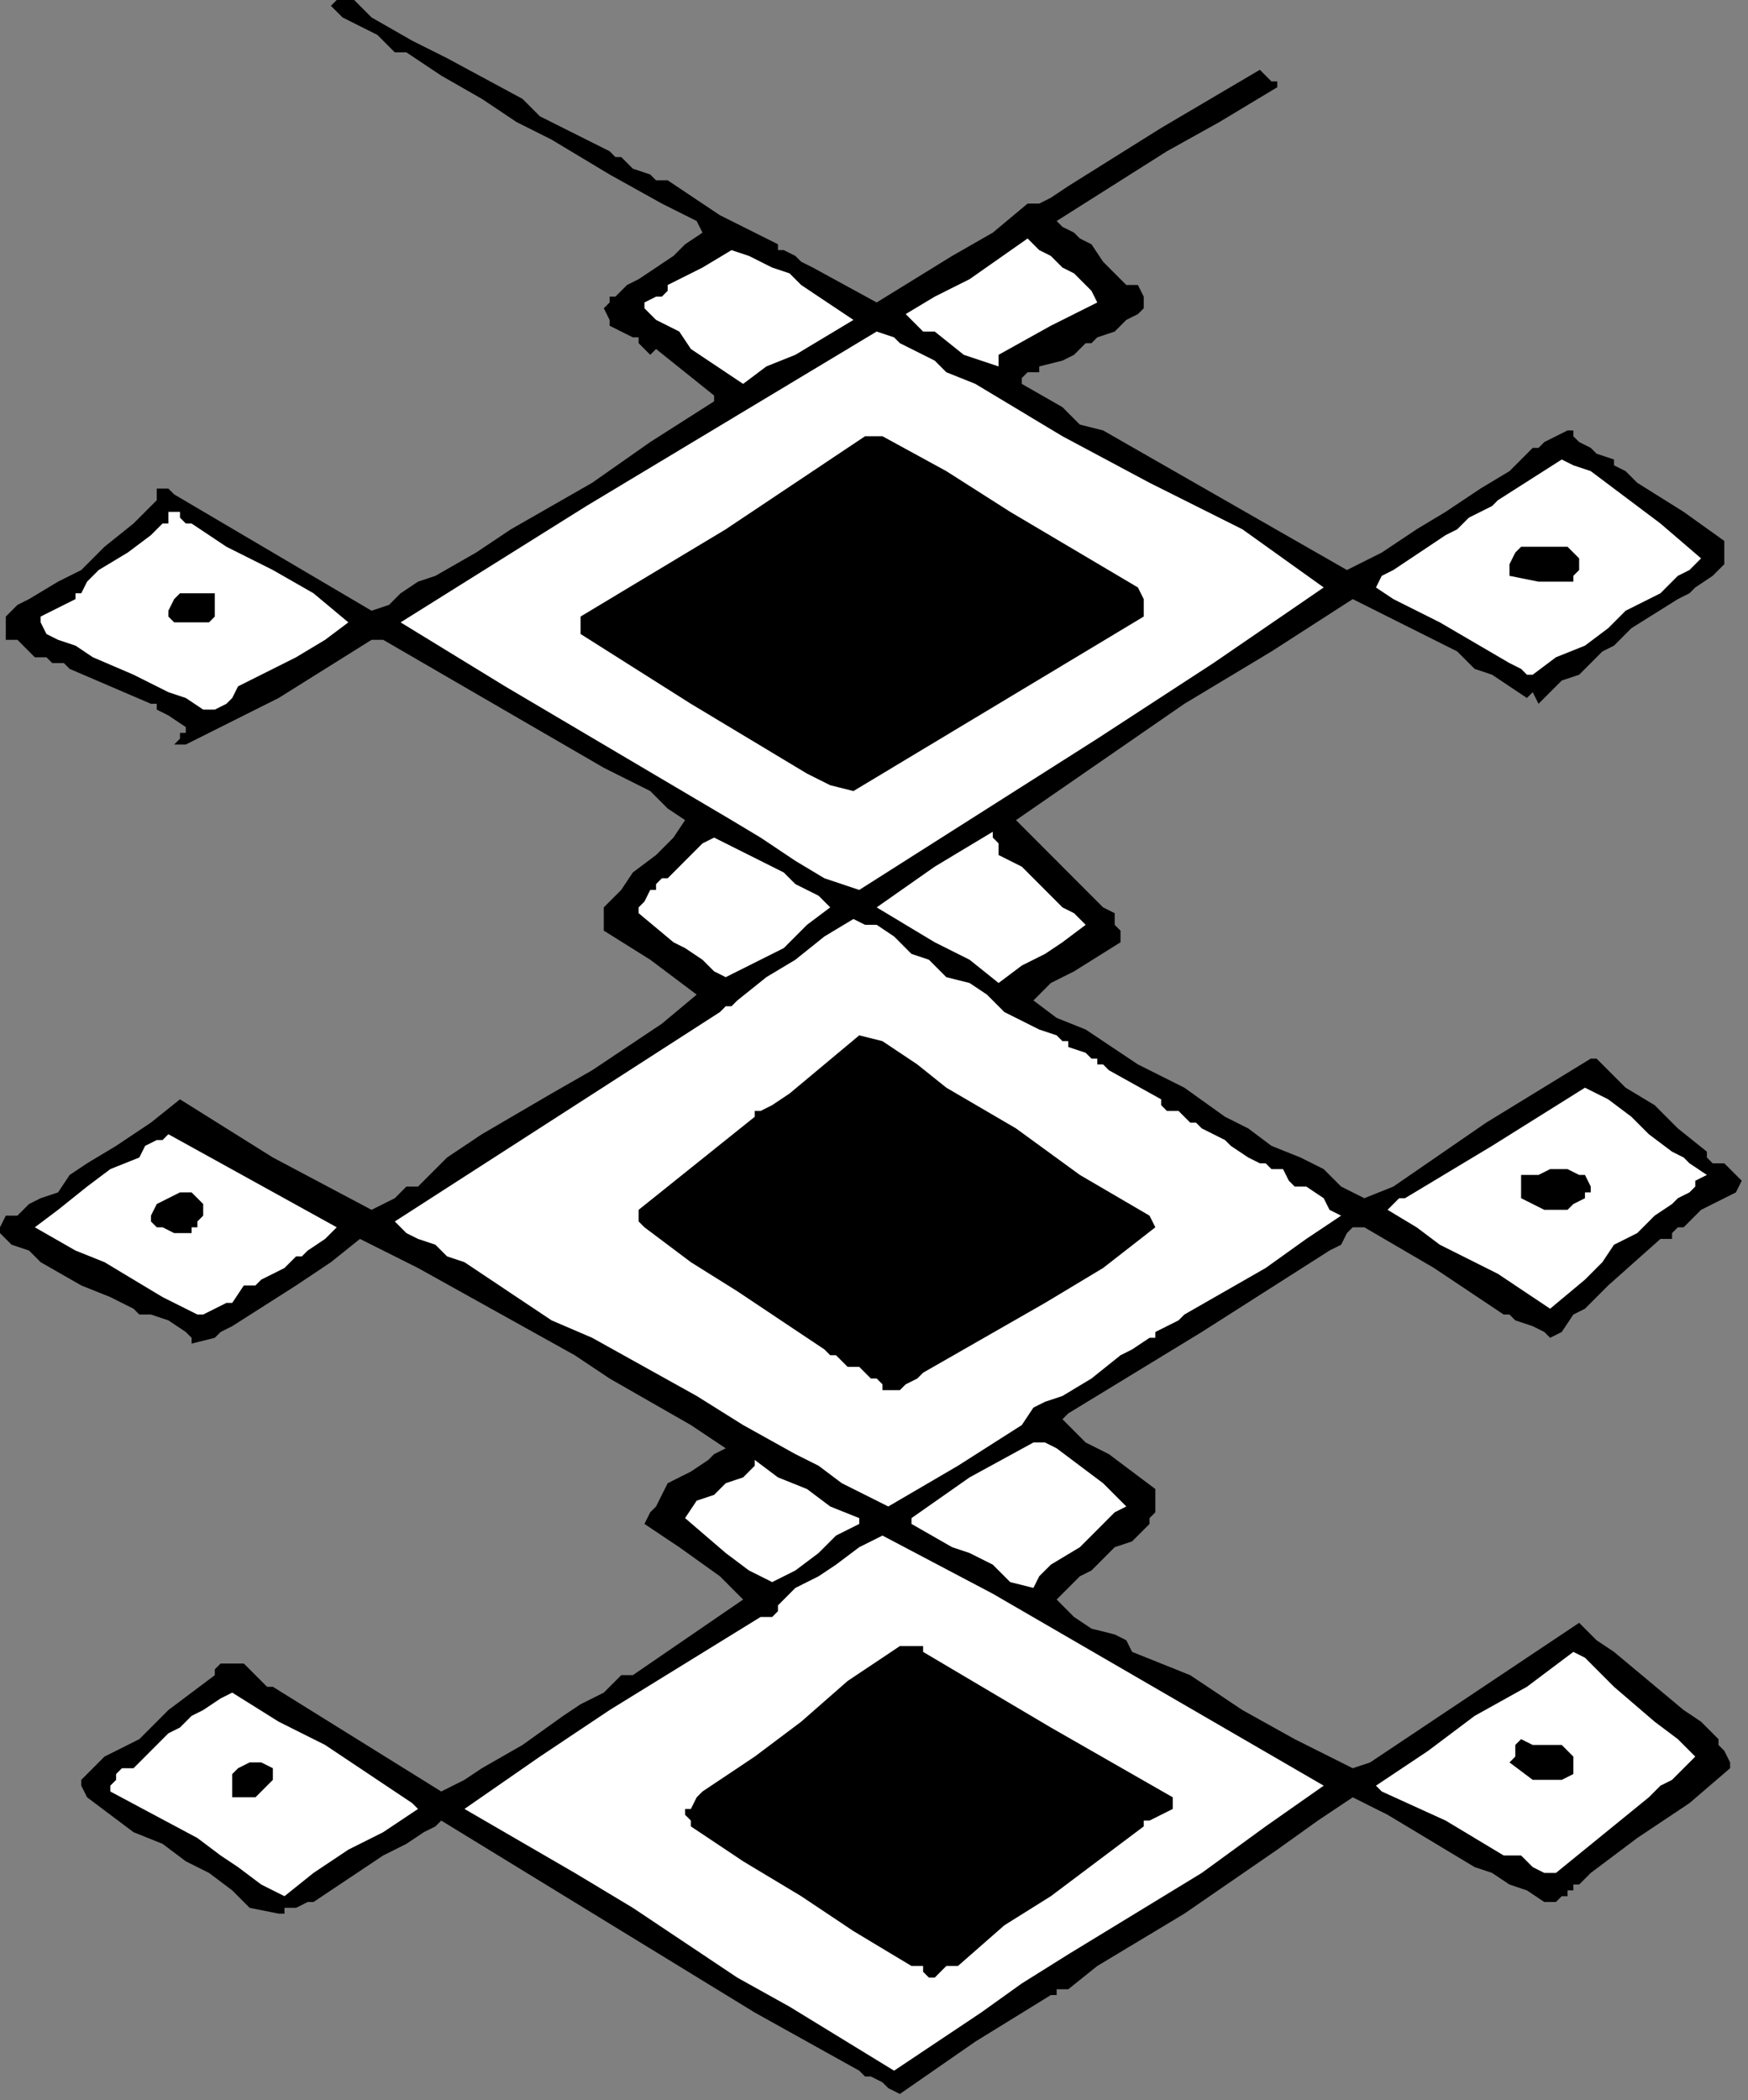 <?xml version="1.0" encoding="UTF-8" standalone="no"?>
<svg
   xmlns:dc="http://purl.org/dc/elements/1.1/"
   xmlns:cc="http://creativecommons.org/ns#"
   xmlns:rdf="http://www.w3.org/1999/02/22-rdf-syntax-ns#"
   xmlns:svg="http://www.w3.org/2000/svg"
   xmlns="http://www.w3.org/2000/svg"
   xmlns:sodipodi="http://sodipodi.sourceforge.net/DTD/sodipodi-0.dtd"
   xmlns:inkscape="http://www.inkscape.org/namespaces/inkscape"
   version="1.0"
   width="63.641mm"
   height="76.429mm"
   id="svg58"
   sodipodi:docname="CC003247.WMF">
  <rect width="100%" height="100%" fill="#808080" stroke="none"/>
  <sodipodi:namedview
     pagecolor="#ffffff"
     bordercolor="#666666"
     borderopacity="1"
     objecttolerance="10"
     gridtolerance="10"
     guidetolerance="10"
     inkscape:pageopacity="0"
     inkscape:pageshadow="2"
     inkscape:window-width="640"
     inkscape:window-height="480"
     id="namedview60" />
  <defs
     id="defs6">
    <clipPath
       clipPathUnits="userSpaceOnUse"
       id="clipWmfPath1">
      <path
         d="M 0,0 L 240.467,0 L 240.467,288.8 L 0,288.8 z"
         id="path2" />
    </clipPath>
    <pattern
       id="WMFhbasepattern"
       patternUnits="userSpaceOnUse"
       width="6"
       height="6"
       x="0"
       y="0" />
  </defs>
  <path
     style="fill:#000000;fill-rule:nonzero;fill-opacity:1;stroke:none;"
     clip-path="url(#clipWmfPath1)"
     d="  M 51.129,2.4   L 56.721,5.6   L 61.515,8   L 71.9,13.6   L 74.297,16   L 77.493,17.6   L 80.688,19.2   L 83.884,20.8   L 84.683,21.6   L 85.482,21.6   L 87.079,23.2   L 89.476,24   L 90.275,24.8   L 91.873,24.8   L 99.063,29.6   L 107.052,33.6   L 107.052,34.4   L 107.85,34.4   L 109.448,35.2   L 110.247,36   L 111.845,36.8   L 120.633,41.6   L 131.018,35.2   L 136.611,32   L 141.404,28   L 143.002,28   L 144.6,27.2   L 146.996,25.6   L 153.387,21.6   L 159.779,17.6   L 173.36,9.6   L 173.36,9.6   L 174.159,10.4   L 174.159,10.4   L 174.957,11.2   L 174.957,11.2   L 175.756,11.2   L 175.756,12   L 167.767,16.8   L 160.577,20.8   L 145.398,30.4   L 146.197,31.2   L 146.197,31.2   L 147.795,32   L 148.594,32.8   L 150.192,33.6   L 151.79,36   L 154.186,38.4   L 154.985,39.2   L 156.583,39.2   L 157.382,40.8   L 157.382,41.6   L 157.382,42.4   L 156.583,43.2   L 154.985,44   L 153.387,45.6   L 150.991,46.4   L 150.192,47.2   L 149.393,47.2   L 147.795,48.8   L 146.197,49.6   L 143.002,50.4   L 143.002,51.2   L 142.203,51.2   L 141.404,51.2   L 140.605,52   L 140.605,52   L 140.605,52.8   L 146.197,56   L 148.594,58.4   L 151.79,59.2   L 168.566,68.8   L 185.343,78.4   L 190.136,76   L 194.93,72.8   L 198.924,70.4   L 203.718,67.2   L 207.712,64.8   L 209.31,63.2   L 210.109,62.4   L 210.908,61.6   L 211.707,61.6   L 212.505,60.8   L 214.103,60   L 215.701,59.2   L 216.5,59.2   L 216.5,60   L 217.299,60.8   L 218.897,61.6   L 219.695,62.4   L 222.092,63.2   L 222.092,64   L 223.69,64.8   L 225.288,66.4   L 231.679,70.4   L 237.271,74.4   L 237.271,76   L 237.271,77.6   L 236.472,78.4   L 235.673,79.2   L 233.277,80.8   L 232.478,81.6   L 230.88,82.4   L 224.489,86.4   L 222.092,88.8   L 220.494,89.6   L 218.897,91.2   L 218.098,92   L 217.299,92.8   L 214.902,93.6   L 213.304,95.2   L 211.707,96.8   L 210.908,95.2   L 210.109,96   L 207.712,94.4   L 205.315,92.8   L 202.919,92   L 200.522,89.6   L 186.142,82.4   L 174.957,89.6   L 162.974,96.8   L 139.806,112.8   L 141.404,114.4   L 143.801,116.8   L 146.197,119.2   L 147.795,120.8   L 150.192,123.2   L 151.79,124.8   L 153.387,125.6   L 153.387,127.2   L 154.186,128   L 154.186,129.6   L 147.795,133.6   L 146.197,134.4   L 144.6,135.2   L 143.801,136   L 142.203,137.6   L 145.398,140   L 149.393,141.6   L 156.583,146.4   L 159.779,148   L 162.974,149.6   L 168.566,153.6   L 171.762,155.2   L 174.957,157.6   L 178.952,159.2   L 182.148,160.8   L 183.745,162.4   L 184.544,163.2   L 187.74,164.8   L 191.734,163.2   L 204.517,154.4   L 218.897,145.6   L 219.695,145.6   L 223.69,149.6   L 227.684,152   L 230.88,155.2   L 234.874,158.4   L 234.874,159.2   L 235.673,160   L 236.472,160   L 236.472,160   L 237.271,160   L 238.869,161.6   L 239.668,162.4   L 239.668,162.4   L 239.668,162.4   L 238.869,164   L 235.673,165.6   L 234.076,166.4   L 232.478,168   L 231.679,168.8   L 230.88,168.8   L 230.081,169.6   L 230.081,169.6   L 230.081,170.4   L 228.483,170.4   L 221.293,176.8   L 218.098,180   L 216.5,180.8   L 214.902,183.2   L 213.304,184   L 212.505,183.2   L 210.908,182.4   L 208.511,181.6   L 207.712,180.8   L 206.913,180.8   L 197.326,174.4   L 187.74,168.8   L 186.941,168.8   L 186.142,168.8   L 185.343,169.6   L 184.544,171.2   L 182.946,172   L 165.371,183.2   L 146.996,194.4   L 146.197,195.2   L 149.393,198.4   L 152.588,200   L 155.784,202.4   L 158.98,204.8   L 158.98,206.4   L 158.98,207.2   L 158.98,208   L 158.181,208.8   L 158.181,209.6   L 157.382,210.4   L 155.784,212   L 153.387,212.8   L 151.79,214.4   L 150.192,216   L 148.594,216.8   L 146.996,218.4   L 145.398,220   L 146.197,220.8   L 147.795,222.4   L 150.192,224   L 153.387,224.8   L 154.985,225.6   L 155.784,227.2   L 163.773,230.4   L 170.963,235.2   L 178.153,239.2   L 186.142,243.2   L 188.539,242.4   L 195.729,237.6   L 202.919,232.8   L 210.109,228   L 217.299,223.2   L 219.695,225.6   L 222.092,227.2   L 226.885,231.2   L 231.679,235.2   L 234.076,236.8   L 236.472,239.2   L 236.472,240   L 237.271,240.8   L 238.07,242.4   L 238.07,242.4   L 238.07,243.2   L 232.478,248   L 225.288,252.8   L 218.897,257.6   L 217.299,259.2   L 216.5,259.2   L 216.5,260   L 215.701,260   L 215.701,260.8   L 214.902,260.8   L 214.103,261.6   L 213.304,261.6   L 212.505,261.6   L 210.109,260   L 207.712,259.2   L 205.315,257.6   L 202.919,256.8   L 198.924,254.4   L 194.93,252   L 190.935,249.6   L 186.142,247.2   L 181.349,250.4   L 175.756,254.4   L 162.974,263.2   L 150.991,270.4   L 146.996,273.6   L 145.398,273.6   L 145.398,274.4   L 144.6,274.4   L 134.214,280.8   L 123.828,288   L 122.231,287.2   L 121.432,286.4   L 119.834,285.6   L 119.035,285.6   L 118.236,284.8   L 103.856,276.8   L 89.476,268   L 75.096,259.2   L 60.716,250.4   L 59.917,251.2   L 58.319,252   L 55.922,253.6   L 52.727,255.2   L 50.33,256.8   L 45.537,260   L 43.14,261.6   L 42.341,261.6   L 40.744,262.4   L 40.744,262.4   L 39.945,262.4   L 39.146,262.4   L 39.146,263.2   L 38.347,263.2   L 34.352,262.4   L 31.956,260   L 28.76,257.6   L 25.565,256   L 22.369,253.6   L 18.375,252   L 15.179,249.6   L 11.983,247.2   L 11.184,245.6   L 11.184,244.8   L 11.983,244   L 14.38,241.6   L 17.576,240   L 19.173,239.2   L 20.771,237.6   L 21.57,236.8   L 23.168,235.2   L 26.363,232.8   L 29.559,230.4   L 29.559,229.6   L 30.358,228.8   L 31.956,228.8   L 32.755,228.8   L 33.553,228.8   L 34.352,229.6   L 35.95,231.2   L 36.749,232   L 37.548,232   L 60.716,246.4   L 63.911,244.8   L 66.308,243.2   L 71.9,240   L 77.493,236   L 79.889,234.4   L 83.085,232.8   L 83.884,232   L 84.683,231.2   L 85.482,230.4   L 87.079,230.4   L 102.258,220   L 101.459,219.2   L 100.66,218.4   L 99.063,216.8   L 93.47,212.8   L 88.677,209.6   L 89.476,208   L 90.275,207.2   L 91.873,204   L 95.068,202.4   L 97.465,200.8   L 98.264,200   L 98.264,200   L 99.862,199.2   L 95.068,196   L 89.476,192.8   L 83.884,189.6   L 79.09,186.4   L 71.9,182.4   L 64.71,178.4   L 57.52,174.4   L 49.531,170.4   L 45.537,173.6   L 40.744,176.8   L 31.956,182.4   L 30.358,183.2   L 29.559,184   L 26.363,184.8   L 26.363,184   L 25.565,183.2   L 23.168,181.6   L 20.771,180.8   L 19.173,180.8   L 18.375,180   L 15.179,178.4   L 11.184,176.8   L 5.592,173.6   L 4.793,172.8   L 3.994,172   L 1.598,171.2   L 0.799,170.4   L 0,169.6   L 0,168.8   L 0.799,167.2   L 2.397,167.2   L 3.994,165.6   L 5.592,164.8   L 7.989,164   L 9.587,161.6   L 11.983,160   L 15.978,157.6   L 20.771,154.4   L 24.766,151.2   L 37.548,159.2   L 51.129,166.4   L 52.727,165.6   L 54.325,164.8   L 55.922,163.2   L 56.721,163.2   L 57.52,163.2   L 61.515,159.2   L 66.308,156   L 75.895,150.4   L 81.487,147.2   L 86.28,144   L 91.074,140.8   L 95.867,136.8   L 95.867,136.8   L 92.672,134.4   L 89.476,132   L 83.085,128   L 83.085,126.4   L 83.085,126.4   L 83.085,124.8   L 85.482,122.4   L 87.079,120   L 90.275,117.6   L 92.672,115.2   L 94.269,112.8   L 91.873,111.2   L 89.476,108.8   L 83.085,105.6   L 67.906,96.8   L 52.727,88   L 51.129,88   L 44.738,92   L 38.347,96   L 31.956,99.2   L 28.76,100.8   L 25.565,102.4   L 24.766,102.4   L 23.967,102.4   L 24.766,101.6   L 24.766,100.8   L 25.565,100.8   L 25.565,100   L 23.168,98.4   L 21.57,97.6   L 21.57,96.8   L 20.771,96.8   L 15.179,94.4   L 9.587,92   L 8.788,91.2   L 7.989,91.2   L 7.19,91.2   L 6.391,90.4   L 4.793,90.4   L 3.994,89.6   L 2.397,88   L 0.799,88   L 0.799,87.2   L 0.799,86.4   L 0.799,84.8   L 2.397,83.2   L 3.994,82.4   L 7.989,80   L 11.184,78.4   L 12.782,76.8   L 14.38,75.2   L 18.375,72   L 19.972,70.4   L 21.57,68.8   L 21.57,68   L 21.57,67.2   L 23.168,67.2   L 23.967,68   L 37.548,76   L 51.129,84   L 53.526,83.2   L 55.124,81.6   L 57.52,80   L 59.917,79.2   L 65.509,76   L 70.303,72.8   L 75.895,69.6   L 81.487,66.4   L 89.476,60.8   L 98.264,55.2   L 98.264,54.4   L 94.269,51.2   L 90.275,48   L 89.476,48.8   L 88.677,48   L 88.677,48   L 87.878,47.2   L 87.878,46.4   L 87.079,46.4   L 85.482,45.6   L 83.884,44.8   L 83.884,44   L 83.085,42.4   L 83.884,41.6   L 83.884,40.8   L 84.683,40.8   L 86.28,39.2   L 87.878,38.4   L 90.275,36.8   L 92.672,35.2   L 94.269,33.6   L 96.666,32   L 95.867,30.4   L 94.269,29.6   L 92.672,28.8   L 91.074,28   L 83.884,24   L 79.889,21.6   L 75.895,19.2   L 71.101,16.8   L 66.308,13.6   L 60.716,10.4   L 55.922,7.2   L 54.325,7.2   L 53.526,6.4   L 51.928,4.8   L 50.33,4   L 48.732,3.2   L 47.135,2.4   L 46.336,1.6   L 45.537,0.8   L 46.336,0   L 47.135,0   L 47.934,0   L 48.732,0   L 50.33,1.6   L 51.129,2.4  z "
     id="path8" />
  <path
     style="fill:#ffffff;fill-rule:nonzero;fill-opacity:1;stroke:none;"
     clip-path="url(#clipWmfPath1)"
     d="  M 147.795,37.6   L 148.594,38.4   L 149.393,39.2   L 150.192,40   L 150.991,41.6   L 144.6,44.8   L 137.41,48.8   L 137.41,50.4   L 135.013,49.6   L 132.616,48.8   L 128.622,45.6   L 127.024,45.6   L 126.225,44.8   L 125.426,44   L 124.627,43.2   L 128.622,40.8   L 133.415,38.4   L 141.404,32.8   L 143.002,34.4   L 144.6,35.2   L 146.197,36.8   L 147.795,37.6  z "
     id="path10" />
  <path
     style="fill:#ffffff;fill-rule:nonzero;fill-opacity:1;stroke:none;"
     clip-path="url(#clipWmfPath1)"
     d="  M 108.649,37.6   L 110.247,39.2   L 112.644,40.8   L 115.041,42.4   L 117.437,44   L 109.448,48.8   L 105.454,50.4   L 102.258,52.8   L 99.862,51.2   L 97.465,49.6   L 95.068,48   L 93.47,45.6   L 91.873,44.8   L 90.275,44   L 89.476,43.2   L 88.677,42.4   L 88.677,41.6   L 90.275,40.8   L 91.074,40.8   L 91.873,40   L 91.873,39.2   L 96.666,36.8   L 100.66,34.4   L 103.057,35.2   L 104.655,36   L 106.253,36.8   L 108.649,37.6  z "
     id="path12" />
  <path
     style="fill:#ffffff;fill-rule:nonzero;fill-opacity:1;stroke:none;"
     clip-path="url(#clipWmfPath1)"
     d="  M 127.024,48.8   L 128.622,49.6   L 130.219,51.2   L 134.214,52.8   L 146.197,60   L 158.181,66.4   L 170.963,72.8   L 182.148,80.8   L 166.969,91.2   L 150.991,101.6   L 118.236,122.4   L 113.443,120.8   L 109.448,118.4   L 104.655,115.2   L 100.66,112.8   L 69.504,94.4   L 55.124,85.6   L 61.515,81.6   L 67.906,77.6   L 74.297,73.6   L 80.688,69.6   L 100.66,57.6   L 120.633,45.6   L 123.029,46.4   L 123.828,47.2   L 127.024,48.8  z "
     id="path14" />
  <path
     style="fill:#000000;fill-rule:nonzero;fill-opacity:1;stroke:none;"
     clip-path="url(#clipWmfPath1)"
     d="  M 121.432,60   L 130.219,64.8   L 139.007,70.4   L 156.583,80.8   L 157.382,82.4   L 157.382,84   L 157.382,84   L 157.382,84.8   L 137.41,96.8   L 117.437,108.8   L 114.242,108   L 111.046,106.4   L 95.068,96.8   L 79.889,87.2   L 79.889,84.8   L 99.862,72.8   L 109.448,66.4   L 119.035,60   L 121.432,60  z "
     id="path16" />
  <path
     style="fill:#ffffff;fill-rule:nonzero;fill-opacity:1;stroke:none;"
     clip-path="url(#clipWmfPath1)"
     d="  M 228.483,72   L 234.076,76.8   L 232.478,78.4   L 230.88,79.2   L 230.081,80   L 228.483,81.6   L 226.885,82.4   L 223.69,84   L 221.293,86.4   L 218.098,88.8   L 214.103,90.4   L 210.908,92.8   L 210.109,92.8   L 209.31,92   L 207.712,91.2   L 198.125,85.6   L 193.332,83.2   L 191.734,82.4   L 189.338,80.8   L 190.136,79.2   L 191.734,78.4   L 194.131,76.8   L 196.528,75.2   L 198.924,73.6   L 200.522,72.8   L 202.12,71.2   L 203.718,70.4   L 205.315,69.6   L 206.114,68.8   L 214.902,63.2   L 216.5,64   L 218.897,64.8   L 222.092,67.2   L 228.483,72  z "
     id="path18" />
  <path
     style="fill:#ffffff;fill-rule:nonzero;fill-opacity:1;stroke:none;"
     clip-path="url(#clipWmfPath1)"
     d="  M 26.363,72   L 31.157,75.2   L 37.548,78.4   L 43.14,81.6   L 47.934,85.6   L 47.934,85.6   L 44.738,88   L 40.744,90.4   L 32.755,94.4   L 31.956,96   L 31.157,96.8   L 29.559,97.6   L 27.961,97.6   L 25.565,96   L 23.168,95.2   L 18.375,92.8   L 12.782,90.4   L 10.386,88.8   L 7.989,88   L 6.391,87.2   L 5.592,85.6   L 5.592,84.8   L 10.386,82.4   L 10.386,81.6   L 11.184,81.6   L 11.983,80   L 13.581,78.4   L 17.576,76   L 20.771,73.6   L 22.369,72   L 23.168,72   L 23.168,70.4   L 23.967,70.4   L 24.766,70.4   L 24.766,71.2   L 25.565,72   L 26.363,72  z "
     id="path20" />
  <path
     style="fill:#000000;fill-rule:nonzero;fill-opacity:1;stroke:none;"
     clip-path="url(#clipWmfPath1)"
     d="  M 217.299,76.8   L 217.299,77.6   L 217.299,78.4   L 216.5,79.2   L 216.5,80   L 214.103,80   L 211.707,80   L 207.712,79.2   L 207.712,78.4   L 207.712,77.6   L 208.511,76   L 209.31,75.2   L 210.109,75.2   L 212.505,75.2   L 214.103,75.2   L 214.902,75.2   L 215.701,75.2   L 216.5,76   L 217.299,76.8  z "
     id="path22" />
  <path
     style="fill:#000000;fill-rule:nonzero;fill-opacity:1;stroke:none;"
     clip-path="url(#clipWmfPath1)"
     d="  M 29.559,83.2   L 29.559,84   L 29.559,84.8   L 28.76,85.6   L 27.961,85.6   L 25.565,85.6   L 24.766,85.6   L 23.967,85.6   L 23.168,84.8   L 23.168,84   L 23.967,82.4   L 24.766,81.6   L 25.565,81.6   L 28.76,81.6   L 28.76,81.6   L 29.559,81.6   L 29.559,82.4   L 29.559,83.2  z "
     id="path24" />
  <path
     style="fill:#ffffff;fill-rule:nonzero;fill-opacity:1;stroke:none;"
     clip-path="url(#clipWmfPath1)"
     d="  M 136.611,114.4   L 136.611,115.2   L 137.41,116   L 137.41,116.8   L 137.41,116.8   L 137.41,117.6   L 139.007,118.4   L 140.605,119.2   L 143.002,121.6   L 145.398,124   L 146.197,124.8   L 147.795,125.6   L 149.393,127.2   L 146.197,129.6   L 143.801,131.2   L 140.605,132.8   L 137.41,135.2   L 133.415,132   L 128.622,129.6   L 120.633,124.8   L 128.622,119.2   L 132.616,116.8   L 136.611,114.4  z "
     id="path26" />
  <path
     style="fill:#ffffff;fill-rule:nonzero;fill-opacity:1;stroke:none;"
     clip-path="url(#clipWmfPath1)"
     d="  M 107.85,120   L 108.649,120.8   L 109.448,121.6   L 111.046,122.4   L 112.644,123.2   L 114.242,124.8   L 111.046,127.2   L 107.85,130.4   L 99.862,134.4   L 98.264,133.6   L 96.666,132   L 94.269,130.4   L 92.672,129.6   L 87.878,125.6   L 87.878,124.8   L 88.677,124   L 89.476,122.4   L 90.275,122.4   L 90.275,121.6   L 91.074,120.8   L 91.074,120.8   L 91.873,120.8   L 93.47,119.2   L 95.068,117.6   L 96.666,116   L 98.264,115.2   L 103.057,117.6   L 107.85,120  z "
     id="path28" />
  <path
     style="fill:#ffffff;fill-rule:nonzero;fill-opacity:1;stroke:none;"
     clip-path="url(#clipWmfPath1)"
     d="  M 127.823,132   L 130.219,134.4   L 133.415,135.2   L 135.812,136.8   L 138.208,139.2   L 143.002,141.6   L 145.398,142.4   L 146.197,143.2   L 146.996,143.2   L 146.996,144   L 149.393,144.8   L 150.192,145.6   L 150.991,145.6   L 150.991,146.4   L 151.79,146.4   L 151.79,146.4   L 152.588,147.2   L 159.779,151.2   L 159.779,151.2   L 159.779,152   L 160.577,152.8   L 161.376,152.8   L 162.175,152.8   L 162.974,153.6   L 163.773,154.4   L 164.572,154.4   L 165.371,155.2   L 165.371,155.2   L 166.969,156   L 168.566,156.8   L 168.566,156.8   L 169.365,157.6   L 171.762,159.2   L 173.36,160   L 174.159,160   L 174.957,160.8   L 175.756,160.8   L 176.555,160.8   L 177.354,162.4   L 178.153,163.2   L 178.952,163.2   L 179.751,163.2   L 182.148,164.8   L 182.946,166.4   L 184.544,167.2   L 179.751,170.4   L 174.159,174.4   L 162.974,180.8   L 162.175,181.6   L 160.577,182.4   L 158.98,183.2   L 158.98,184   L 158.181,184   L 155.784,185.6   L 154.186,186.4   L 150.192,189.6   L 146.197,192   L 143.801,192.8   L 142.203,193.6   L 140.605,196   L 131.817,201.6   L 122.231,207.2   L 119.035,205.6   L 115.839,204   L 112.644,201.6   L 109.448,200   L 102.258,196   L 95.867,192   L 81.487,184   L 75.895,181.6   L 71.101,178.4   L 66.308,175.2   L 63.911,173.6   L 61.515,172.8   L 59.917,171.2   L 57.52,170.4   L 55.922,169.6   L 54.325,168   L 65.509,160.8   L 76.694,153.6   L 99.063,139.2   L 99.862,138.4   L 100.66,138.4   L 101.459,137.6   L 105.454,134.4   L 109.448,132   L 113.443,128.8   L 117.437,126.4   L 119.035,127.2   L 120.633,127.2   L 123.029,128.8   L 125.426,131.2   L 127.823,132  z "
     id="path30" />
  <path
     style="fill:#000000;fill-rule:nonzero;fill-opacity:1;stroke:none;"
     clip-path="url(#clipWmfPath1)"
     d="  M 121.432,143.2   L 126.225,146.4   L 130.219,149.6   L 139.806,155.2   L 148.594,161.6   L 158.181,167.2   L 158.98,168.8   L 151.79,174.4   L 143.801,179.2   L 127.024,188.8   L 126.225,189.6   L 124.627,190.4   L 123.828,191.2   L 123.029,191.2   L 121.432,191.2   L 121.432,190.4   L 120.633,189.6   L 119.834,189.6   L 119.035,188.8   L 118.236,188   L 116.638,188   L 115.041,186.4   L 114.242,186.4   L 113.443,185.6   L 101.459,177.6   L 95.068,173.6   L 88.677,168.8   L 87.878,168   L 87.878,167.2   L 87.878,166.4   L 91.873,163.2   L 95.867,160   L 103.856,153.6   L 103.856,152.8   L 104.655,152.8   L 106.253,152   L 108.649,150.4   L 118.236,142.4   L 121.432,143.2  z "
     id="path32" />
  <path
     style="fill:#ffffff;fill-rule:nonzero;fill-opacity:1;stroke:none;"
     clip-path="url(#clipWmfPath1)"
     d="  M 230.081,158.4   L 231.679,159.2   L 232.478,160   L 234.874,161.6   L 233.277,162.4   L 233.277,163.2   L 232.478,164   L 230.88,164.8   L 230.081,165.6   L 227.684,167.2   L 225.288,169.6   L 222.092,171.2   L 220.494,173.6   L 218.098,176   L 213.304,180   L 206.114,175.2   L 198.125,171.2   L 194.93,168.8   L 190.935,166.4   L 191.734,165.6   L 192.533,164.8   L 192.533,164.8   L 193.332,164.8   L 205.315,157.6   L 218.098,149.6   L 219.695,150.4   L 221.293,151.2   L 224.489,153.6   L 226.885,156   L 230.081,158.4  z "
     id="path34" />
  <path
     style="fill:#ffffff;fill-rule:nonzero;fill-opacity:1;stroke:none;"
     clip-path="url(#clipWmfPath1)"
     d="  M 46.336,168.8   L 45.537,169.6   L 44.738,170.4   L 42.341,172   L 41.542,172.8   L 40.744,172.8   L 39.146,174.4   L 37.548,175.2   L 35.95,176   L 35.151,176.8   L 33.553,176.8   L 31.956,179.2   L 31.157,179.2   L 29.559,180   L 27.961,180.8   L 27.162,180.8   L 22.369,178.4   L 18.375,176   L 14.38,173.6   L 10.386,172   L 4.793,168.8   L 7.989,166.4   L 11.983,163.2   L 15.179,160.8   L 19.173,159.2   L 19.972,157.6   L 21.57,156.8   L 22.369,156.8   L 23.168,156   L 46.336,168.8  z "
     id="path36" />
  <path
     style="fill:#000000;fill-rule:nonzero;fill-opacity:1;stroke:none;"
     clip-path="url(#clipWmfPath1)"
     d="  M 218.098,161.6   L 218.897,163.2   L 218.897,164   L 218.098,164   L 218.098,164.8   L 216.5,165.6   L 215.701,166.4   L 214.103,166.4   L 212.505,166.4   L 210.908,165.6   L 209.31,164.8   L 209.31,163.2   L 209.31,162.4   L 209.31,161.6   L 210.109,161.6   L 210.908,161.6   L 211.707,161.6   L 213.304,160.8   L 215.701,160.8   L 217.299,161.6   L 217.299,161.6   L 218.098,161.6  z "
     id="path38" />
  <path
     style="fill:#000000;fill-rule:nonzero;fill-opacity:1;stroke:none;"
     clip-path="url(#clipWmfPath1)"
     d="  M 27.961,165.6   L 27.961,167.2   L 27.162,168   L 27.162,168.8   L 26.363,168.8   L 26.363,169.6   L 25.565,169.6   L 23.967,169.6   L 22.369,168.8   L 21.57,168.8   L 20.771,168   L 20.771,167.2   L 21.57,165.6   L 23.168,164.8   L 24.766,164   L 25.565,164   L 26.363,164   L 27.162,164.8   L 27.961,165.6  z "
     id="path40" />
  <path
     style="fill:#ffffff;fill-rule:nonzero;fill-opacity:1;stroke:none;"
     clip-path="url(#clipWmfPath1)"
     d="  M 154.985,207.2   L 153.387,208   L 151.79,209.6   L 148.594,212.8   L 144.6,215.2   L 143.002,216.8   L 142.203,218.4   L 139.007,217.6   L 136.611,215.2   L 133.415,213.6   L 131.018,212.8   L 125.426,209.6   L 125.426,208.8   L 133.415,203.2   L 142.203,198.4   L 143.801,198.4   L 145.398,199.2   L 148.594,201.6   L 151.79,204   L 154.985,207.2  z "
     id="path42" />
  <path
     style="fill:#ffffff;fill-rule:nonzero;fill-opacity:1;stroke:none;"
     clip-path="url(#clipWmfPath1)"
     d="  M 118.236,208.8   L 118.236,209.6   L 115.041,211.2   L 112.644,213.6   L 109.448,216   L 106.253,217.6   L 103.057,216   L 99.862,213.6   L 94.269,208.8   L 95.867,206.4   L 98.264,205.6   L 99.862,204   L 102.258,203.2   L 103.057,202.4   L 103.856,201.6   L 103.856,201.6   L 103.856,200.8   L 107.052,203.2   L 111.046,204.8   L 114.242,207.2   L 118.236,208.8  z "
     id="path44" />
  <path
     style="fill:#ffffff;fill-rule:nonzero;fill-opacity:1;stroke:none;"
     clip-path="url(#clipWmfPath1)"
     d="  M 182.148,245.6   L 174.159,251.2   L 165.371,257.6   L 146.996,268.8   L 140.605,272.8   L 135.013,276.8   L 123.029,284.8   L 108.649,276   L 101.459,272   L 94.269,267.2   L 87.079,262.4   L 79.09,257.6   L 63.911,248.8   L 74.297,241.6   L 83.884,235.2   L 104.655,222.4   L 105.454,222.4   L 106.253,222.4   L 106.253,222.4   L 107.052,221.6   L 107.052,220.8   L 107.85,220   L 109.448,218.4   L 112.644,216.8   L 115.041,215.2   L 118.236,212.8   L 121.432,211.2   L 136.611,219.2   L 151.79,228   L 166.969,236.8   L 182.148,245.6  z "
     id="path46" />
  <path
     style="fill:#000000;fill-rule:nonzero;fill-opacity:1;stroke:none;"
     clip-path="url(#clipWmfPath1)"
     d="  M 127.024,227.2   L 144.6,237.6   L 161.376,247.2   L 161.376,248   L 161.376,248.8   L 159.779,249.6   L 158.181,250.4   L 157.382,250.4   L 157.382,251.2   L 150.991,256   L 144.6,260.8   L 138.208,264.8   L 131.817,270.4   L 130.219,270.4   L 129.421,271.2   L 128.622,272   L 127.823,272   L 127.024,271.2   L 127.024,270.4   L 126.225,270.4   L 125.426,270.4   L 117.437,265.6   L 110.247,260.8   L 102.258,256   L 95.068,251.2   L 95.068,250.4   L 94.269,249.6   L 94.269,248.8   L 95.068,248.8   L 95.867,247.2   L 96.666,246.4   L 103.856,241.6   L 110.247,236.8   L 116.638,231.2   L 123.828,226.4   L 124.627,226.4   L 126.225,226.4   L 126.225,226.4   L 127.024,226.4   L 127.024,226.4   L 127.024,227.2  z "
     id="path48" />
  <path
     style="fill:#ffffff;fill-rule:nonzero;fill-opacity:1;stroke:none;"
     clip-path="url(#clipWmfPath1)"
     d="  M 222.092,232   L 227.684,236.8   L 230.88,239.2   L 233.277,241.6   L 230.081,244.8   L 228.483,245.6   L 226.885,247.2   L 214.103,257.6   L 213.304,257.6   L 212.505,257.6   L 210.908,256.8   L 209.31,255.2   L 208.511,255.2   L 206.913,255.2   L 202.919,252.8   L 198.924,250.4   L 190.136,246.4   L 189.338,245.6   L 196.528,240.8   L 202.919,236   L 210.109,232   L 216.5,227.2   L 218.098,228   L 219.695,229.6   L 220.494,230.4   L 222.092,232  z "
     id="path50" />
  <path
     style="fill:#ffffff;fill-rule:nonzero;fill-opacity:1;stroke:none;"
     clip-path="url(#clipWmfPath1)"
     d="  M 56.721,248   L 57.52,248.8   L 52.727,252   L 47.934,254.4   L 43.14,257.6   L 39.146,260.8   L 35.95,259.2   L 32.755,256.8   L 30.358,255.2   L 27.162,252.8   L 15.179,246.4   L 15.179,245.6   L 15.978,244.8   L 15.978,244   L 16.777,243.2   L 18.375,243.2   L 19.173,242.4   L 20.771,240.8   L 22.369,239.2   L 23.168,238.4   L 24.766,237.6   L 25.565,236.8   L 26.363,236   L 27.961,235.2   L 30.358,233.6   L 31.956,232.8   L 38.347,236.8   L 44.738,240   L 56.721,248  z "
     id="path52" />
  <path
     style="fill:#000000;fill-rule:nonzero;fill-opacity:1;stroke:none;"
     clip-path="url(#clipWmfPath1)"
     d="  M 216.5,242.4   L 216.5,243.2   L 216.5,244   L 216.5,244   L 214.902,244.8   L 213.304,244.8   L 211.707,244.8   L 210.908,244.8   L 207.712,242.4   L 208.511,241.6   L 208.511,240.8   L 208.511,240   L 209.31,239.2   L 210.908,240   L 214.103,240   L 214.902,240   L 215.701,240.8   L 216.5,241.6   L 216.5,242.4  z "
     id="path54" />
  <path
     style="fill:#000000;fill-rule:nonzero;fill-opacity:1;stroke:none;"
     clip-path="url(#clipWmfPath1)"
     d="  M 37.548,243.2   L 37.548,244   L 37.548,244.8   L 36.749,245.6   L 35.95,246.4   L 35.151,247.2   L 34.352,247.2   L 34.352,247.2   L 32.755,247.2   L 31.956,247.2   L 31.956,246.4   L 31.956,244.8   L 31.956,244   L 32.755,243.2   L 34.352,242.4   L 35.151,242.4   L 35.95,242.4   L 37.548,243.2  z "
     id="path56" />
</svg>
